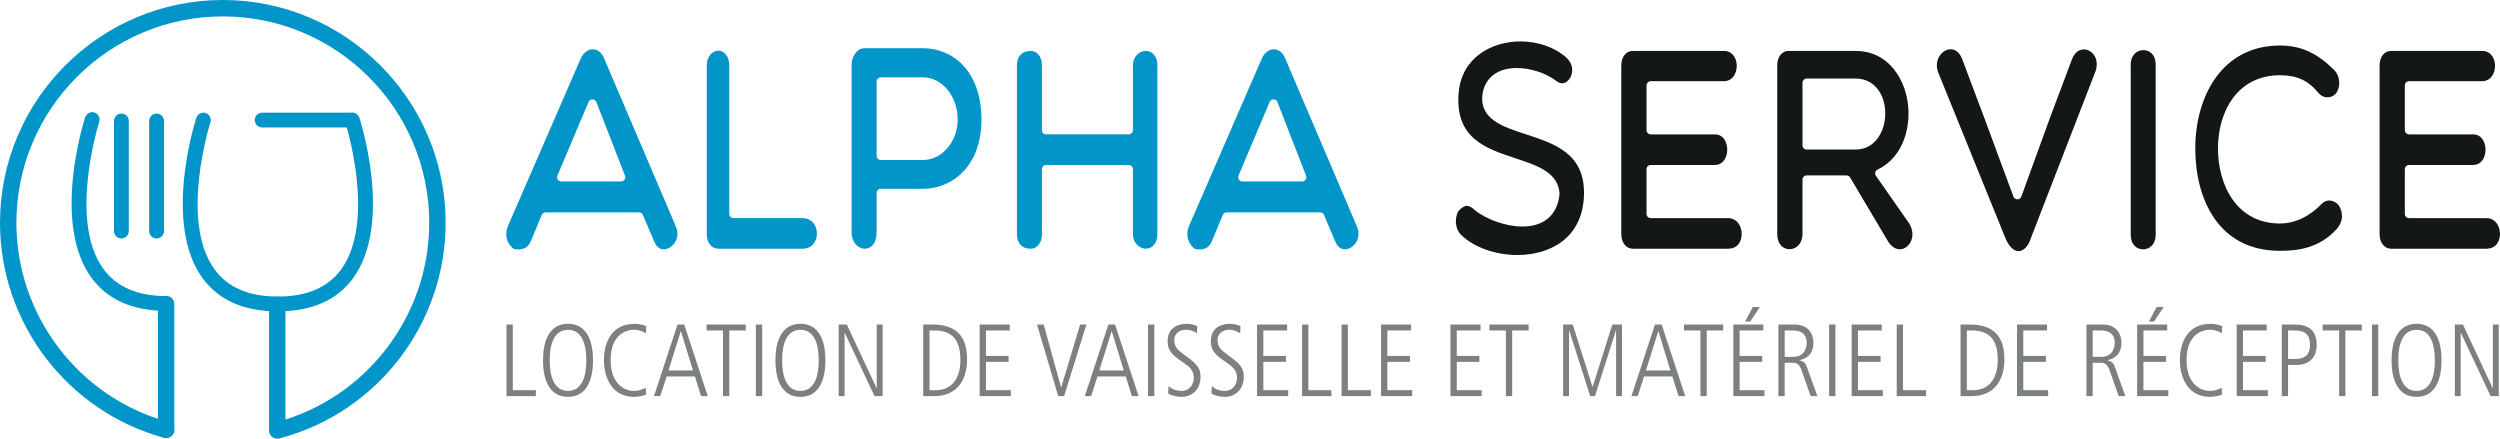 <?xml version="1.0" encoding="utf-8"?>
<!-- Generator: Adobe Illustrator 16.0.0, SVG Export Plug-In . SVG Version: 6.00 Build 0)  -->
<!DOCTYPE svg PUBLIC "-//W3C//DTD SVG 1.1//EN" "http://www.w3.org/Graphics/SVG/1.1/DTD/svg11.dtd">
<svg version="1.1" id="Calque_1" xmlns="http://www.w3.org/2000/svg" xmlns:xlink="http://www.w3.org/1999/xlink" x="0px" y="0px"
	 width="592.412px" height="103.942px" viewBox="0 0 592.412 103.942" enable-background="new 0 0 592.412 103.942"
	 xml:space="preserve">
<path fill="#0295CA" d="M140.475,11.674c-1.179,0-2.285,0.865-2.888,2.258l-17.22,39.627c-1.023,2.53,0.088,4.488,1.408,5.446
	c0.364,0.072,0.719,0.108,1.055,0.108c1.443,0,2.436-0.654,2.952-1.945l2.584-6.229c0.155-0.373,0.52-0.616,0.924-0.616h22.139
	c0.401,0,0.764,0.24,0.92,0.609l2.64,6.216c0.499,1.271,1.29,1.93,2.298,1.929c0.971,0,2.004-0.625,2.632-1.593
	c0.43-0.663,1.027-2.054,0.196-3.916l-16.925-39.641C142.639,12.504,141.629,11.674,140.475,11.674z M147.994,42.565
	c-0.187,0.272-0.495,0.436-0.825,0.436h-14.159c-0.335,0-0.648-0.168-0.833-0.447s-0.218-0.634-0.087-0.942l7.379-17.446
	c0.158-0.375,0.5-0.612,0.936-0.61c0.407,0.006,0.77,0.258,0.917,0.638l6.78,17.446C148.22,41.946,148.18,42.292,147.994,42.565z"/>
<path fill="#0295CA" d="M190.125,51.688h-16.319c-0.552,0-1-0.447-1-1V15.301c0-1.763-1.187-3.309-2.54-3.309
	c-1.507,0-2.78,1.515-2.78,3.309v40.332c0,1.917,1.169,3.309,2.78,3.309h19.859c1.098,0,1.969-0.365,2.589-1.085
	c0.559-0.648,0.866-1.539,0.866-2.507C193.581,53.586,192.499,51.688,190.125,51.688z"/>
<path fill="#0295CA" d="M218.744,11.427h-13.859c-1.842,0-3.08,2.003-3.08,3.874v39.766c0,2.425,1.566,3.874,3.08,3.874
	c1.725,0,2.84-1.521,2.84-3.874v-9.323c0-0.553,0.448-1,1-1h10.02c6.656,0,13.819-5.125,13.819-16.376
	C232.563,16.666,225.622,11.427,218.744,11.427z M218.744,37.915h-10.02c-0.552,0-1-0.447-1-1V19.327c0-0.552,0.448-1,1-1h10.02
	c4.521,0,8.2,4.504,8.2,10.041C226.943,33.542,223.188,37.915,218.744,37.915z"/>
<path fill="#0295CA" d="M274.261,15.442c0-1.958-1.144-3.379-2.72-3.379c-1.698,0-3.08,1.516-3.08,3.379V30.84c0,0.553-0.448,1-1,1
	h-19.559c-0.552,0-1-0.447-1-1V15.442c0-1.958-1.119-3.379-2.66-3.379c-2.041,0-3.26,1.263-3.26,3.379v40.12
	c0,1.634,0.856,3.379,3.26,3.379c1.517,0,2.66-1.452,2.66-3.379V40.093c0-0.553,0.448-1,1-1h19.559c0.552,0,1,0.447,1,1v15.469
	c0,1.832,1.41,3.379,3.08,3.379c1.551,0,2.72-1.452,2.72-3.379V15.442z"/>
<path fill="#0295CA" d="M301.864,11.674c-1.179,0-2.285,0.865-2.888,2.258l-17.22,39.627c-1.023,2.53,0.088,4.488,1.408,5.446
	c0.364,0.072,0.719,0.108,1.055,0.108c1.443,0,2.436-0.654,2.952-1.945l2.584-6.229c0.155-0.373,0.52-0.616,0.924-0.616h22.14
	c0.401,0,0.764,0.24,0.921,0.609l2.64,6.216c0.498,1.271,1.29,1.93,2.298,1.929c0.972,0,2.005-0.625,2.632-1.593
	c0.431-0.663,1.028-2.054,0.196-3.916l-16.926-39.641C304.028,12.504,303.019,11.674,301.864,11.674z M309.384,42.565
	c-0.187,0.272-0.495,0.436-0.825,0.436h-14.16c-0.335,0-0.648-0.168-0.833-0.447s-0.218-0.634-0.087-0.942l7.379-17.446
	c0.159-0.375,0.513-0.612,0.936-0.61c0.407,0.006,0.771,0.258,0.917,0.638l6.78,17.446C309.61,41.946,309.57,42.292,309.384,42.565z
	"/>
<path fill="#131718" d="M359.566,60.427c7.469-0.001,15.539-3.771,15.786-14.354c0.217-9.694-6.941-12.026-13.864-14.281
	c-5.418-1.764-11.021-3.589-10.185-9.567c0.667-3.891,3.622-6.104,8.113-6.104c3.21,0,6.843,1.166,9.255,2.97
	c0.521,0.446,0.998,0.649,1.474,0.649c0.868,0,1.735-0.711,2.159-1.77c0.589-1.472,0.185-3.071-1.081-4.276
	c-2.721-2.46-6.713-3.88-10.934-3.88c-6.679,0-13.79,3.693-14.621,11.944c-1.019,10.983,6.346,13.413,13.467,15.761
	c5.165,1.704,10.044,3.313,10.415,8.292c0.004,0.055,0.004,0.109-0.001,0.164c-0.439,4.898-3.643,7.709-8.787,7.709c0,0,0,0-0.001,0
	c-3.798-0.001-8.45-1.609-11.314-3.912c-0.707-0.68-1.302-0.993-1.836-0.993c-0.622,0-1.312,0.431-2.052,1.281
	c-0.868,1.617-0.844,4.134,0.708,5.63C349.274,58.613,354.368,60.427,359.566,60.427z"/>
<path fill="#131718" d="M409.471,51.688h-18.3c-0.553,0-1-0.447-1-1V40.093c0-0.553,0.447-1,1-1h15.12
	c0.929,0,1.672-0.355,2.211-1.056c0.505-0.655,0.794-1.593,0.794-2.571c0-1.347-0.633-3.626-3.005-3.626h-15.12
	c-0.553,0-1-0.447-1-1V20.245c0-0.552,0.447-1,1-1h17.279c2.127,0,3.096-1.881,3.096-3.629c0-1.769-0.957-3.553-3.096-3.553h-21.539
	c-1.576,0-2.72,1.421-2.72,3.379v40.12c0,1.927,1.169,3.379,2.72,3.379h22.56c1.044,0,1.865-0.35,2.441-1.039
	c0.524-0.627,0.813-1.5,0.813-2.459C412.725,53.577,411.606,51.688,409.471,51.688z"/>
<path fill="#131718" d="M452.656,57.505c0.759-1.31,0.688-2.943-0.195-4.483l-7.934-11.368c-0.168-0.242-0.222-0.545-0.146-0.83
	c0.075-0.284,0.272-0.521,0.539-0.646c6.394-3.018,8.308-10.978,6.896-17.281c-1.174-5.237-4.971-10.833-12.108-10.833h-15.959
	c-1.458,0-2.6,1.453-2.6,3.309v40.119c0,2.463,1.459,3.565,2.904,3.565c1.481,0,3.075-1.159,3.075-3.706V42.565c0-0.553,0.447-1,1-1
	h9.419c0.353,0,0.68,0.186,0.859,0.489l9.061,15.257c0.765,1.137,1.717,1.762,2.725,1.762
	C451.152,59.073,452.096,58.472,452.656,57.505z M428.129,35.443c-0.553,0-1-0.447-1-1V19.609c0-0.552,0.447-1,1-1h11.579
	c2.218,0,4.068,0.921,5.351,2.663c1.084,1.473,1.681,3.458,1.681,5.587c0,4.266-2.415,8.583-7.031,8.583H428.129z"/>
<path fill="#131718" d="M459.349,17.316l15.845,39.07c0.819,1.981,1.961,3.121,3.128,3.121c1.194,0,2.336-1.193,2.909-3.041
	l15.322-39.549c0.506-1.455,0.382-2.851-0.362-3.896c-0.585-0.823-1.483-1.314-2.404-1.314c-1.142,0-2.104,0.744-2.708,2.096
	l-5.317,14.141l-6.775,18.637c-0.143,0.395-0.518,0.657-0.937,0.658c-0.001,0-0.002,0-0.003,0c-0.418,0-0.793-0.261-0.938-0.653
	l-6.899-18.646l-5.338-14.192c-0.598-1.321-1.538-2.081-2.625-2.081c-0.974,0-1.976,0.598-2.615,1.56
	C458.853,14.396,458.75,15.887,459.349,17.316z"/>
<path fill="#131718" d="M507.917,11.877c-1.451,0-3.013,1.071-3.013,3.424v40.332c0,2.383,1.469,3.45,2.924,3.45
	c1.442,0,2.995-1.08,2.995-3.45V15.301C510.823,12.936,509.363,11.877,507.917,11.877z"/>
<path fill="#131718" d="M554.29,48.812c-0.491-0.771-1.438-1.297-2.347-1.297c-0.611,0-1.167,0.223-1.649,0.663
	c-2.962,3.111-6.449,4.781-10.033,4.781c-10.141,0-14.68-8.945-14.68-17.811c0-8.619,4.539-17.316,14.68-17.316
	c4.07,0,6.729,1.233,9.178,4.255c1.032,1.215,2.887,1.334,4.02,0.15c1.212-1.485,1.146-4.022-0.195-5.485
	c-4.106-4.171-8.002-5.962-13.002-5.962c-13.856,0-20.059,12.233-20.059,24.357c0,11.74,5.27,24.286,20.059,24.286
	c4.321,0,9.303-0.616,13.481-5.184C555.839,51.781,554.692,49.463,554.29,48.812z"/>
<path fill="#131718" d="M589.158,51.688h-18.3c-0.553,0-1-0.447-1-1V40.093c0-0.553,0.447-1,1-1h15.12
	c0.929,0,1.672-0.355,2.211-1.056c0.505-0.655,0.794-1.593,0.794-2.571c0-1.347-0.633-3.626-3.005-3.626h-15.12
	c-0.553,0-1-0.447-1-1V20.245c0-0.552,0.447-1,1-1h17.279c2.127,0,3.096-1.881,3.096-3.629c0-1.769-0.957-3.553-3.096-3.553h-21.539
	c-1.576,0-2.72,1.421-2.72,3.379v40.12c0,1.927,1.169,3.379,2.72,3.379h22.56c1.044,0,1.865-0.35,2.441-1.039
	c0.524-0.627,0.813-1.5,0.813-2.459C592.412,53.577,591.294,51.688,589.158,51.688z"/>
<g>
	<path fill="#7C8081" d="M120.025,76.902h1.491v15.557h5.458v1.41h-6.95V76.902z"/>
	<path fill="#7C8081" d="M134.599,76.732c5.916,0,5.916,7.171,5.916,8.653s0,8.653-5.916,8.653c-5.916,0-5.916-7.171-5.916-8.653
		S128.684,76.732,134.599,76.732z M134.599,92.629c4.329,0,4.329-5.907,4.329-7.244s0-7.243-4.329-7.243s-4.329,5.906-4.329,7.243
		S130.271,92.629,134.599,92.629z"/>
	<path fill="#7C8081" d="M153.093,93.504c-0.457,0.17-1.467,0.534-2.862,0.534c-4.978,0-7.118-4.205-7.118-8.75
		c0-4.376,2.044-8.557,7.214-8.557c0.866,0,2.02,0.17,2.814,0.56l-0.072,1.701c-0.457-0.389-1.659-0.851-2.862-0.851
		c-1.178,0-5.507,0.559-5.507,7.194c0,5.907,3.559,7.293,5.483,7.293c1.274,0,1.924-0.316,2.837-0.754L153.093,93.504z"/>
	<path fill="#7C8081" d="M160.549,76.902h1.587l5.579,16.967h-1.587l-1.467-4.667h-6.686l-1.515,4.667h-1.491L160.549,76.902z
		 M158.409,87.792h5.795l-2.837-9.285h-0.048L158.409,87.792z"/>
	<path fill="#7C8081" d="M167.428,76.902h9.283v1.41h-3.896v15.557h-1.491V78.312h-3.896V76.902z"/>
	<path fill="#7C8081" d="M179.116,76.902h1.491v16.967h-1.491V76.902z"/>
	<path fill="#7C8081" d="M189.673,76.732c5.916,0,5.916,7.171,5.916,8.653s0,8.653-5.916,8.653c-5.916,0-5.916-7.171-5.916-8.653
		S183.758,76.732,189.673,76.732z M189.673,92.629c4.329,0,4.329-5.907,4.329-7.244s0-7.243-4.329-7.243s-4.329,5.906-4.329,7.243
		S185.345,92.629,189.673,92.629z"/>
	<path fill="#7C8081" d="M198.741,76.902h1.924l7.046,15.071h0.048V76.902h1.395v16.967h-1.924l-7.046-14.974h-0.048v14.974h-1.395
		V76.902z"/>
	<path fill="#7C8081" d="M218.774,76.902h2.188c5.579,0,8.2,2.747,8.2,8.24c0,4.935-2.381,8.727-7.792,8.727h-2.597V76.902z
		 M220.265,92.458h1.539c3.728,0,5.771-2.819,5.771-7.073c0-2.649-0.409-7.073-6.036-7.073h-1.275V92.458z"/>
	<path fill="#7C8081" d="M232.146,76.902h7.118v1.41h-5.627v6.028h5.362v1.41h-5.362v6.708h5.892v1.41h-7.383V76.902z"/>
	<path fill="#7C8081" d="M245.733,76.902h1.587l4.112,14.876h0.048l4.473-14.876h1.491l-5.291,16.967h-1.395L245.733,76.902z"/>
	<path fill="#7C8081" d="M262.64,76.902h1.587l5.579,16.967h-1.587l-1.467-4.667h-6.685l-1.515,4.667h-1.491L262.64,76.902z
		 M260.5,87.792h5.795l-2.837-9.285h-0.048L260.5,87.792z"/>
	<path fill="#7C8081" d="M272.044,76.902h1.491v16.967h-1.491V76.902z"/>
	<path fill="#7C8081" d="M276.902,91.487c1.154,1.045,2.525,1.143,2.958,1.143c2.693,0,3.03-2.431,3.03-3.063
		c0-1.969-1.154-2.771-3.174-4.132c-2.333-1.604-3.03-2.674-3.03-4.594c0-3.768,3.391-4.108,4.376-4.108
		c1.347,0,2.261,0.389,2.646,0.535l-0.072,1.701c-0.649-0.389-1.419-0.826-2.669-0.826c-0.962,0-2.693,0.51-2.693,2.479
		c0,1.677,0.866,2.333,2.309,3.402c2.982,2.212,3.896,2.99,3.896,5.323c0,2.845-1.924,4.691-4.497,4.691
		c-1.034,0-2.309-0.243-3.174-0.802L276.902,91.487z"/>
	<path fill="#7C8081" d="M287.147,91.487c1.154,1.045,2.525,1.143,2.958,1.143c2.693,0,3.03-2.431,3.03-3.063
		c0-1.969-1.154-2.771-3.174-4.132c-2.333-1.604-3.03-2.674-3.03-4.594c0-3.768,3.391-4.108,4.376-4.108
		c1.347,0,2.261,0.389,2.646,0.535l-0.072,1.701c-0.649-0.389-1.419-0.826-2.669-0.826c-0.962,0-2.693,0.51-2.693,2.479
		c0,1.677,0.866,2.333,2.309,3.402c2.982,2.212,3.896,2.99,3.896,5.323c0,2.845-1.924,4.691-4.497,4.691
		c-1.034,0-2.309-0.243-3.174-0.802L287.147,91.487z"/>
	<path fill="#7C8081" d="M297.874,76.902h7.118v1.41h-5.627v6.028h5.363v1.41h-5.363v6.708h5.893v1.41h-7.383V76.902z"/>
	<path fill="#7C8081" d="M308.552,76.902h1.49v15.557h5.459v1.41h-6.949V76.902z"/>
	<path fill="#7C8081" d="M317.906,76.902h1.491v15.557h5.459v1.41h-6.95V76.902z"/>
	<path fill="#7C8081" d="M327.262,76.902h7.118v1.41h-5.627v6.028h5.362v1.41h-5.362v6.708h5.892v1.41h-7.383V76.902z"/>
	<path fill="#7C8081" d="M343.711,76.902h7.118v1.41h-5.627v6.028h5.362v1.41h-5.362v6.708h5.892v1.41h-7.383V76.902z"/>
	<path fill="#7C8081" d="M352.946,76.902h9.282v1.41h-3.896v15.557h-1.491V78.312h-3.896V76.902z"/>
	<path fill="#7C8081" d="M370.405,76.902h2.284l4.666,14.73h0.048l4.665-14.73h2.284v16.967h-1.395V78.312h-0.048l-4.954,15.557
		h-1.13l-4.978-15.557H371.8v15.557h-1.395V76.902z"/>
	<path fill="#7C8081" d="M392.17,76.902h1.587l5.579,16.967h-1.587l-1.467-4.667h-6.686l-1.515,4.667h-1.491L392.17,76.902z
		 M390.03,87.792h5.795l-2.838-9.285h-0.048L390.03,87.792z"/>
	<path fill="#7C8081" d="M399.05,76.902h9.282v1.41h-3.896v15.557h-1.491V78.312h-3.896V76.902z"/>
	<path fill="#7C8081" d="M410.737,76.902h7.118v1.41h-5.627v6.028h5.362v1.41h-5.362v6.708h5.892v1.41h-7.383V76.902z
		 M417.038,72.746l-2.309,3.452h-1.203l1.828-3.452H417.038z"/>
	<path fill="#7C8081" d="M421.415,76.902h3.872c2.909,0,4.425,1.848,4.425,4.327c0,2.893-1.876,3.841-3.295,4.107v0.049
		c0.48,0.098,1.322,0.365,1.707,1.459l2.525,7.024h-1.587l-2.044-5.81c-0.529-1.531-1.011-2.09-2.213-2.09h-1.899v7.899h-1.491
		V76.902z M422.906,84.559h2.044c3.006,0,3.174-2.771,3.174-3.257c0-2.796-2.212-2.99-3.271-2.99h-1.947V84.559z"/>
	<path fill="#7C8081" d="M433.44,76.902h1.491v16.967h-1.491V76.902z"/>
	<path fill="#7C8081" d="M438.779,76.902h7.118v1.41h-5.627v6.028h5.362v1.41h-5.362v6.708h5.892v1.41h-7.383V76.902z"/>
	<path fill="#7C8081" d="M449.457,76.902h1.491v15.557h5.459v1.41h-6.95V76.902z"/>
	<path fill="#7C8081" d="M464.584,76.902h2.188c5.579,0,8.2,2.747,8.2,8.24c0,4.935-2.381,8.727-7.792,8.727h-2.597V76.902z
		 M466.075,92.458h1.539c3.728,0,5.771-2.819,5.771-7.073c0-2.649-0.409-7.073-6.036-7.073h-1.274V92.458z"/>
	<path fill="#7C8081" d="M477.956,76.902h7.118v1.41h-5.627v6.028h5.362v1.41h-5.362v6.708h5.892v1.41h-7.383V76.902z"/>
	<path fill="#7C8081" d="M494.405,76.902h3.872c2.909,0,4.425,1.848,4.425,4.327c0,2.893-1.876,3.841-3.295,4.107v0.049
		c0.48,0.098,1.322,0.365,1.707,1.459l2.525,7.024h-1.587l-2.044-5.81c-0.529-1.531-1.011-2.09-2.213-2.09h-1.899v7.899h-1.491
		V76.902z M495.896,84.559h2.044c3.006,0,3.174-2.771,3.174-3.257c0-2.796-2.212-2.99-3.271-2.99h-1.947V84.559z"/>
	<path fill="#7C8081" d="M506.431,76.902h7.118v1.41h-5.627v6.028h5.362v1.41h-5.362v6.708h5.892v1.41h-7.383V76.902z
		 M512.731,72.746l-2.309,3.452h-1.203l1.828-3.452H512.731z"/>
	<path fill="#7C8081" d="M526.535,93.504c-0.457,0.17-1.467,0.534-2.861,0.534c-4.979,0-7.118-4.205-7.118-8.75
		c0-4.376,2.044-8.557,7.214-8.557c0.866,0,2.021,0.17,2.813,0.56l-0.072,1.701c-0.457-0.389-1.659-0.851-2.861-0.851
		c-1.179,0-5.507,0.559-5.507,7.194c0,5.907,3.559,7.293,5.482,7.293c1.274,0,1.924-0.316,2.838-0.754L526.535,93.504z"/>
	<path fill="#7C8081" d="M530.023,76.902h7.118v1.41h-5.627v6.028h5.362v1.41h-5.362v6.708h5.892v1.41h-7.383V76.902z"/>
	<path fill="#7C8081" d="M540.701,76.902h3.15c3.15,0,5.122,1.361,5.122,4.789c0,3.67-2.525,4.788-4.689,4.788h-2.092v7.39h-1.491
		V76.902z M542.192,85.07h1.515c2.213,0,3.68-0.754,3.68-3.379c0-3.379-2.501-3.379-3.896-3.379h-1.299V85.07z"/>
	<path fill="#7C8081" d="M550.394,76.902h9.282v1.41h-3.896v15.557h-1.491V78.312h-3.896V76.902z"/>
	<path fill="#7C8081" d="M562.081,76.902h1.491v16.967h-1.491V76.902z"/>
	<path fill="#7C8081" d="M572.639,76.732c5.915,0,5.915,7.171,5.915,8.653s0,8.653-5.915,8.653c-5.916,0-5.916-7.171-5.916-8.653
		S566.723,76.732,572.639,76.732z M572.639,92.629c4.328,0,4.328-5.907,4.328-7.244s0-7.243-4.328-7.243
		c-4.329,0-4.329,5.906-4.329,7.243S568.31,92.629,572.639,92.629z"/>
	<path fill="#7C8081" d="M581.705,76.902h1.924l7.046,15.071h0.048V76.902h1.396v16.967h-1.924l-7.047-14.974H583.1v14.974h-1.395
		V76.902z"/>
</g>
<g>
	<g>
		<path fill="#0295CA" d="M66.093,103.845c0.169,0,0.34-0.018,0.51-0.066c22.962-6.201,39-27.168,39-50.98
			C105.603,23.686,81.919,0,52.802,0C23.684,0,0,23.686,0,52.798c0,23.741,15.976,44.689,38.848,50.939
			c1.04,0.282,2.107-0.327,2.387-1.361c0.286-1.039-0.325-2.108-1.361-2.391C18.688,94.197,3.886,74.791,3.886,52.798
			c0-26.968,21.943-48.908,48.916-48.908c26.967,0,48.911,21.94,48.911,48.908c0,22.061-14.854,41.479-36.124,47.227
			c-1.04,0.278-1.649,1.35-1.373,2.385C64.452,103.276,65.234,103.845,66.093,103.845z"/>
	</g>
	<g>
		<path fill="#0295CA" d="M65.702,103.942c1.073,0,1.945-0.839,1.945-1.875V73.348c0-1.036-0.873-1.873-1.945-1.873
			s-1.943,0.837-1.943,1.873v28.719C63.759,103.103,64.629,103.942,65.702,103.942z"/>
	</g>
	<g>
		<path fill="#0295CA" d="M39.366,103.783c1.073,0,1.945-0.866,1.945-1.943V72.199c0-1.072-0.873-1.944-1.945-1.944
			s-1.945,0.872-1.945,1.944v29.641C37.421,102.917,38.293,103.783,39.366,103.783z"/>
	</g>
	<g>
		<path fill="#0295CA" d="M39.445,73.669c-7.996,0-13.979-2.645-17.782-7.866c-9.426-12.935-1.813-36.984-1.484-38.005
			c0.298-0.921,1.289-1.429,2.208-1.13c0.921,0.297,1.429,1.287,1.131,2.209c-0.074,0.233-7.391,23.374,0.987,34.86
			c3.104,4.262,8.135,6.421,14.939,6.421c0.014,0,0.025,0,0.037,0l0,0c0.972,0,1.756,0.784,1.758,1.752
			C41.243,72.894,40.438,73.689,39.445,73.669z"/>
	</g>
	<g>
		<path fill="#0295CA" d="M65.79,73.781c-7.997,0-13.98-2.648-17.785-7.868c-9.424-12.935-1.811-36.984-1.483-38.003
			c0.298-0.921,1.294-1.428,2.209-1.132c0.921,0.299,1.429,1.287,1.129,2.211c-0.072,0.232-7.391,23.374,0.987,34.859
			c3.105,4.261,8.137,6.42,14.942,6.42c0.011,0,0.023,0,0.037,0l0,0c0.972,0,1.756,0.784,1.758,1.754
			C67.586,73.005,66.812,73.813,65.79,73.781z"/>
	</g>
	<g>
		<path fill="#0295CA" d="M65.898,73.781c-0.016,0-0.027,0-0.043,0c-0.97-0.004-1.754-0.791-1.754-1.759
			c0.002-0.97,0.787-1.754,1.754-1.754h0.004c0.012,0,0.025,0,0.035,0c6.813,0,11.84-2.159,14.946-6.424
			c8.382-11.507,1.055-34.623,0.981-34.854c-0.298-0.922,0.208-1.914,1.129-2.213c0.933-0.297,1.916,0.211,2.21,1.132
			c0.329,1.019,7.944,25.068-1.482,38.003C79.875,71.132,73.889,73.781,65.898,73.781z"/>
	</g>
	<g>
		<path fill="#0295CA" d="M28.764,56.51c-0.972,0-1.754-0.785-1.754-1.757V28.667c0-0.969,0.783-1.756,1.754-1.756
			c0.969,0,1.758,0.787,1.758,1.756v26.087C30.522,55.725,29.733,56.51,28.764,56.51z"/>
	</g>
	<g>
		<path fill="#0295CA" d="M83.327,30.206H62.123c-0.968,0-1.754-0.783-1.754-1.755s0.787-1.757,1.754-1.757h21.204
			c0.972,0,1.758,0.785,1.758,1.757S84.298,30.206,83.327,30.206z"/>
	</g>
	<g>
		<path fill="#0295CA" d="M37.105,56.51c-0.972,0-1.756-0.785-1.756-1.757V28.667c0-0.969,0.785-1.756,1.756-1.756
			c0.971,0,1.756,0.787,1.756,1.756v26.087C38.861,55.725,38.077,56.51,37.105,56.51z"/>
	</g>
</g>
</svg>

